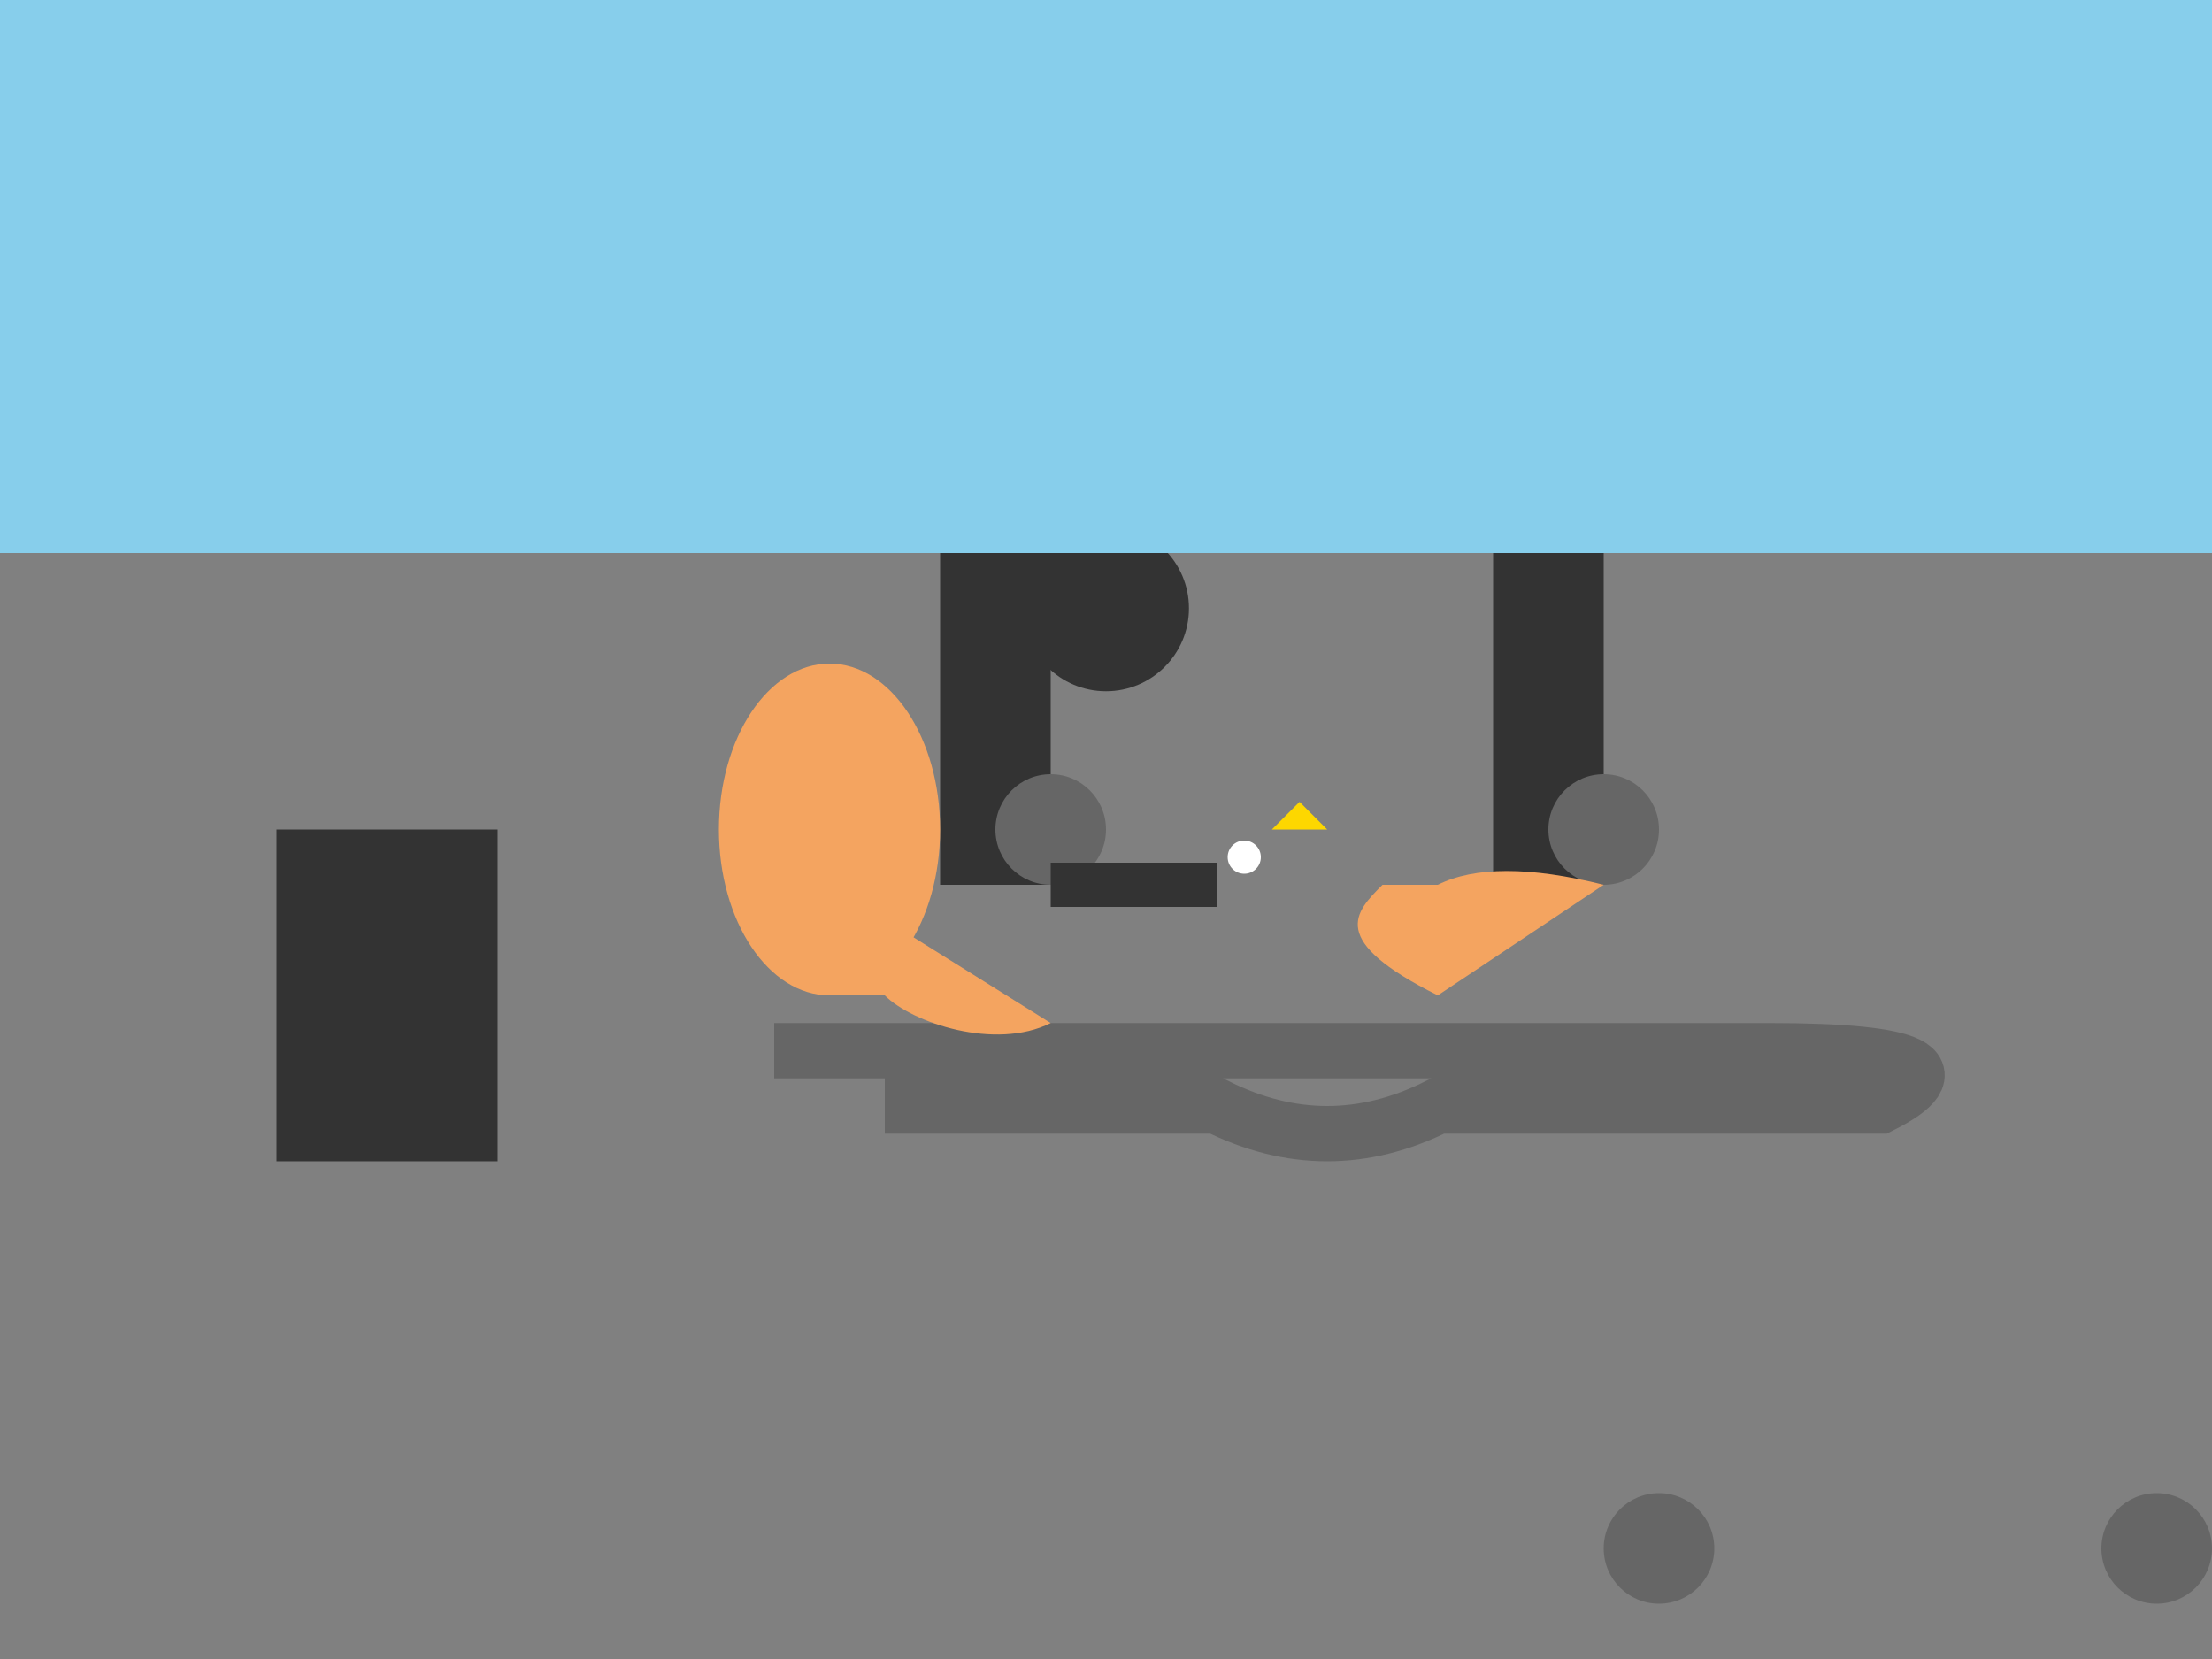 <svg xmlns="http://www.w3.org/2000/svg" viewBox="0 0 400 300"><rect x="0" y="0" width="400" height="300" fill="#808080" stroke="none"/><g id="bicycle"><rect x="50" y="150" width="40" height="60" fill="#333"/><path d="M160 2e2h60q20 10 40 0h80q20-10-20-10H140" stroke="#666" fill="none" stroke-width="10"/><rect x="170" y="100" width="20" height="60" fill="#333"/><rect x="270" y="100" width="20" height="60" fill="#333"/><circle cx="190" cy="150" r="10" fill="#666"/><circle cx="290" cy="150" r="10" fill="#666"/><circle cx="200" cy="110" r="15" fill="#333"/></g><g transform="translate(150,100)" id="pelican"><ellipse cx="0" cy="50" rx="20" ry="30" fill="#f4a460"/><line x1="40" y1="60" x2="70" y2="60" stroke="#333" stroke-width="8"/><polygon points="80,50 85,45 90,50" fill="#fdd700"/><circle cx="75" cy="55" r="3" fill="#fff"/><path d="M0 60Q-20 70 0 80H10c5 5 20 10 30 5z" fill="#f4a460"/><path d="M140 60q-20-5-30 0H1e2c-5 5-10 10 10 20z" fill="#f4a460"/><circle cx="150" cy="180" r="10" fill="#666"/><circle cx="240" cy="180" r="10" fill="#666"/></g><rect x="0" y="0" width="400" height="100" fill="#87ceeb"/><rect x="0" y="270" width="400" height="30" fill="#8b4513" transform="translate(0,250)"/></svg>